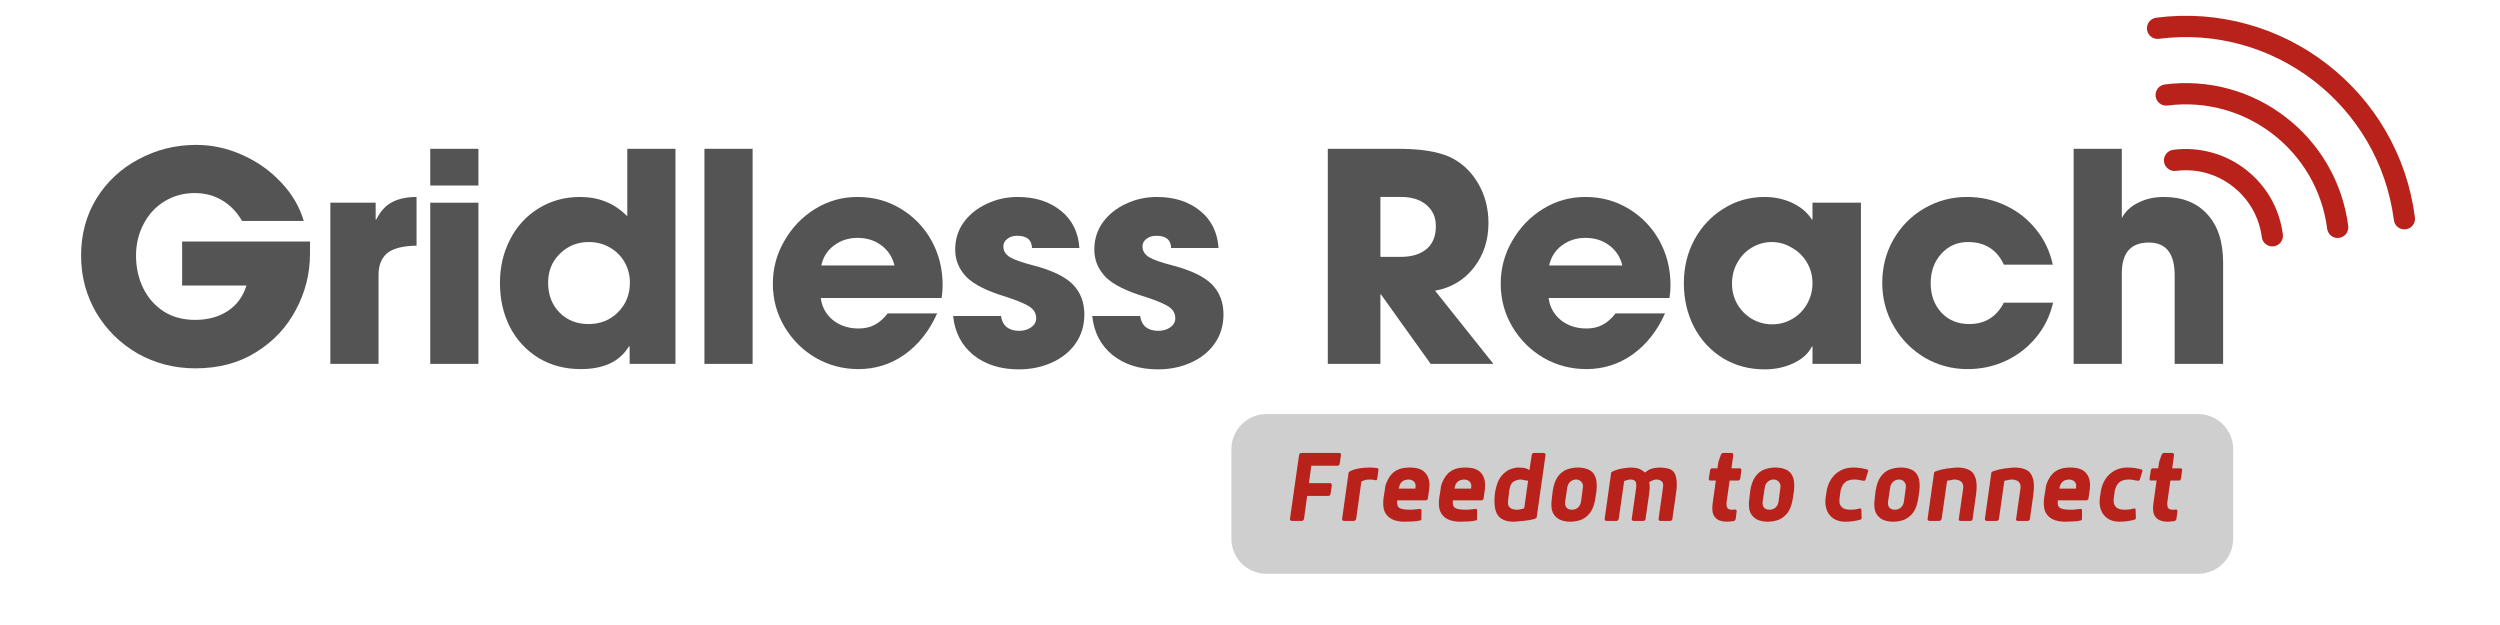 <svg xmlns="http://www.w3.org/2000/svg" xmlns:xlink="http://www.w3.org/1999/xlink" width="200" zoomAndPan="magnify" viewBox="0 0 150 37.5" height="50" preserveAspectRatio="xMidYMid meet" version="1.0"><defs><g/><clipPath id="094a84c316"><path d="M 129 8 L 137 8 L 137 15 L 129 15 Z M 129 8 " clip-rule="nonzero"/></clipPath><clipPath id="68aa038b9d"><path d="M 131.711 -2.27 L 147.531 9.938 L 140.746 18.727 L 124.926 6.52 Z M 131.711 -2.27 " clip-rule="nonzero"/></clipPath><clipPath id="9b28507b78"><path d="M 131.711 -2.27 L 147.531 9.938 L 140.746 18.727 L 124.926 6.52 Z M 131.711 -2.27 " clip-rule="nonzero"/></clipPath><clipPath id="5810da48f5"><path d="M 131.297 7.508 L 138.172 12.816 L 136.457 15.043 L 129.578 9.734 Z M 131.297 7.508 " clip-rule="nonzero"/></clipPath><clipPath id="82b84072fd"><path d="M 129 4 L 141 4 L 141 15 L 129 15 Z M 129 4 " clip-rule="nonzero"/></clipPath><clipPath id="859a72cd37"><path d="M 131.711 -2.27 L 147.531 9.938 L 140.746 18.727 L 124.926 6.52 Z M 131.711 -2.27 " clip-rule="nonzero"/></clipPath><clipPath id="174af5884d"><path d="M 131.711 -2.27 L 147.531 9.938 L 140.746 18.727 L 124.926 6.52 Z M 131.711 -2.27 " clip-rule="nonzero"/></clipPath><clipPath id="17f76faeac"><path d="M 128 0 L 145 0 L 145 14 L 128 14 Z M 128 0 " clip-rule="nonzero"/></clipPath><clipPath id="fbd0940724"><path d="M 131.711 -2.27 L 147.531 9.938 L 140.746 18.727 L 124.926 6.52 Z M 131.711 -2.27 " clip-rule="nonzero"/></clipPath><clipPath id="139b17ff8c"><path d="M 131.711 -2.27 L 147.531 9.938 L 140.746 18.727 L 124.926 6.52 Z M 131.711 -2.27 " clip-rule="nonzero"/></clipPath><clipPath id="a3f9d7374d"><path d="M 131.703 -2.266 L 147.523 9.945 L 144.375 14.027 L 128.555 1.816 Z M 131.703 -2.266 " clip-rule="nonzero"/></clipPath></defs><g clip-path="url(#094a84c316)"><g clip-path="url(#68aa038b9d)"><g clip-path="url(#9b28507b78)"><g clip-path="url(#5810da48f5)"><path fill="#b8221a" d="M 130.086 10.125 C 129.957 10.027 129.863 9.879 129.84 9.703 C 129.797 9.352 130.043 9.035 130.391 8.988 C 131.18 8.887 131.961 8.945 132.719 9.156 C 133.453 9.359 134.129 9.699 134.734 10.164 C 135.336 10.633 135.84 11.199 136.223 11.855 C 136.617 12.535 136.871 13.281 136.973 14.066 C 137.016 14.414 136.77 14.734 136.422 14.781 C 136.07 14.824 135.75 14.578 135.707 14.23 C 135.551 13.012 134.926 11.926 133.953 11.176 C 132.98 10.422 131.773 10.098 130.555 10.254 C 130.379 10.277 130.215 10.227 130.086 10.125 " fill-opacity="1" fill-rule="nonzero"/></g></g></g></g><g clip-path="url(#82b84072fd)"><g clip-path="url(#859a72cd37)"><g clip-path="url(#174af5884d)"><path fill="#b8221a" d="M 139.871 14.148 C 139.742 14.047 139.652 13.898 139.629 13.723 C 139.027 9.043 134.73 5.727 130.051 6.332 C 129.699 6.375 129.383 6.129 129.336 5.781 C 129.293 5.43 129.539 5.113 129.887 5.066 C 131.203 4.898 132.512 4.992 133.781 5.344 C 135.004 5.684 136.141 6.254 137.148 7.035 C 138.16 7.812 138.996 8.766 139.637 9.863 C 140.301 11 140.723 12.246 140.895 13.562 C 140.938 13.91 140.691 14.23 140.344 14.273 C 140.168 14.297 140 14.246 139.871 14.148 " fill-opacity="1" fill-rule="nonzero"/></g></g></g><g clip-path="url(#17f76faeac)"><g clip-path="url(#fbd0940724)"><g clip-path="url(#139b17ff8c)"><g clip-path="url(#a3f9d7374d)"><path fill="#b8221a" d="M 143.875 13.633 C 143.746 13.531 143.652 13.383 143.633 13.207 C 142.746 6.32 136.422 1.441 129.535 2.328 C 129.184 2.375 128.867 2.129 128.82 1.777 C 128.777 1.43 129.023 1.109 129.371 1.062 C 131.227 0.824 133.074 0.957 134.863 1.457 C 135.723 1.695 136.566 2.02 137.363 2.422 C 138.156 2.82 138.914 3.297 139.613 3.84 C 140.316 4.383 140.969 4.992 141.555 5.656 C 142.148 6.328 142.676 7.059 143.125 7.832 C 144.062 9.434 144.656 11.188 144.895 13.047 C 144.941 13.395 144.695 13.715 144.344 13.758 C 144.172 13.781 144.004 13.73 143.875 13.633 " fill-opacity="1" fill-rule="nonzero"/></g></g></g></g><g fill="#545454" fill-opacity="1"><g transform="translate(4.256, 21.834)"><g><path d="M 7.469 0.266 C 6.207 0.266 5.051 -0.031 4 -0.625 C 2.957 -1.227 2.129 -2.047 1.516 -3.078 C 0.91 -4.117 0.609 -5.258 0.609 -6.5 C 0.609 -7.77 0.914 -8.91 1.531 -9.922 C 2.156 -10.93 3 -11.719 4.062 -12.281 C 5.125 -12.852 6.273 -13.141 7.516 -13.141 C 8.473 -13.141 9.398 -12.938 10.297 -12.531 C 11.191 -12.133 11.961 -11.586 12.609 -10.891 C 13.266 -10.203 13.719 -9.43 13.969 -8.578 L 10.266 -8.578 C 9.961 -9.109 9.566 -9.52 9.078 -9.812 C 8.598 -10.102 8.047 -10.25 7.422 -10.25 C 6.754 -10.25 6.148 -10.082 5.609 -9.75 C 5.078 -9.426 4.66 -8.973 4.359 -8.391 C 4.055 -7.816 3.906 -7.188 3.906 -6.5 C 3.906 -5.781 4.051 -5.125 4.344 -4.531 C 4.633 -3.945 5.047 -3.484 5.578 -3.141 C 6.109 -2.805 6.734 -2.641 7.453 -2.641 C 8.211 -2.641 8.863 -2.816 9.406 -3.172 C 9.957 -3.535 10.332 -4.047 10.531 -4.703 L 6.672 -4.703 L 6.672 -7.344 L 14.344 -7.344 L 14.344 -6.609 C 14.344 -5.422 14.062 -4.301 13.5 -3.25 C 12.945 -2.195 12.148 -1.348 11.109 -0.703 C 10.078 -0.055 8.863 0.266 7.469 0.266 Z M 7.469 0.266 "/></g></g></g><g fill="#545454" fill-opacity="1"><g transform="translate(18.79, 21.834)"><g><path d="M 3.75 -9.672 L 3.75 -8.656 L 3.781 -8.656 C 4.031 -9.156 4.348 -9.504 4.734 -9.703 C 5.129 -9.91 5.617 -10.016 6.203 -10.016 L 6.203 -7.094 C 5.379 -7.082 4.789 -6.93 4.438 -6.641 C 4.094 -6.348 3.922 -5.91 3.922 -5.328 L 3.922 0 L 1.031 0 L 1.031 -9.672 Z M 3.75 -9.672 "/></g></g></g><g fill="#545454" fill-opacity="1"><g transform="translate(24.768, 21.834)"><g><path d="M 3.938 -12.906 L 3.938 -10.703 L 1.047 -10.703 L 1.047 -12.906 Z M 3.938 -9.672 L 3.938 0 L 1.047 0 L 1.047 -9.672 Z M 3.938 -9.672 "/></g></g></g><g fill="#545454" fill-opacity="1"><g transform="translate(29.403, 21.834)"><g><path d="M 8.328 -1.047 C 7.785 -0.141 6.82 0.312 5.438 0.312 C 4.488 0.312 3.645 0.086 2.906 -0.359 C 2.164 -0.816 1.594 -1.438 1.188 -2.219 C 0.789 -3.008 0.594 -3.891 0.594 -4.859 C 0.594 -5.816 0.797 -6.688 1.203 -7.469 C 1.609 -8.258 2.176 -8.879 2.906 -9.328 C 3.645 -9.785 4.473 -10.016 5.391 -10.016 C 5.961 -10.016 6.477 -9.922 6.938 -9.734 C 7.395 -9.555 7.828 -9.266 8.234 -8.859 L 8.234 -12.906 L 11.125 -12.906 L 11.125 0 L 8.375 0 L 8.375 -1.047 Z M 8.391 -4.875 C 8.391 -5.32 8.285 -5.727 8.078 -6.094 C 7.867 -6.469 7.57 -6.766 7.188 -6.984 C 6.812 -7.203 6.391 -7.312 5.922 -7.312 C 5.242 -7.312 4.664 -7.078 4.188 -6.609 C 3.719 -6.148 3.484 -5.57 3.484 -4.875 C 3.484 -4.145 3.711 -3.547 4.172 -3.078 C 4.629 -2.617 5.207 -2.391 5.906 -2.391 C 6.613 -2.391 7.203 -2.625 7.672 -3.094 C 8.148 -3.57 8.391 -4.164 8.391 -4.875 Z M 8.391 -4.875 "/></g></g></g><g fill="#545454" fill-opacity="1"><g transform="translate(41.219, 21.834)"><g><path d="M 3.938 -12.906 L 3.938 0 L 1.047 0 L 1.047 -12.906 Z M 3.938 -12.906 "/></g></g></g><g fill="#545454" fill-opacity="1"><g transform="translate(45.855, 21.834)"><g><path d="M 5.656 -2.125 C 6.031 -2.125 6.352 -2.195 6.625 -2.344 C 6.906 -2.488 7.164 -2.719 7.406 -3.031 L 10.375 -3.031 C 9.906 -1.977 9.254 -1.156 8.422 -0.562 C 7.598 0.02 6.676 0.312 5.656 0.312 C 4.727 0.312 3.875 0.086 3.094 -0.359 C 2.312 -0.816 1.688 -1.438 1.219 -2.219 C 0.75 -3.008 0.516 -3.875 0.516 -4.812 C 0.516 -5.727 0.742 -6.582 1.203 -7.375 C 1.66 -8.176 2.273 -8.816 3.047 -9.297 C 3.816 -9.773 4.664 -10.016 5.594 -10.016 C 6.551 -10.016 7.414 -9.781 8.188 -9.312 C 8.969 -8.844 9.582 -8.207 10.031 -7.406 C 10.477 -6.602 10.703 -5.707 10.703 -4.719 C 10.703 -4.445 10.68 -4.191 10.641 -3.953 L 3.391 -3.953 C 3.461 -3.41 3.707 -2.969 4.125 -2.625 C 4.551 -2.289 5.062 -2.125 5.656 -2.125 Z M 5.594 -7.562 C 5.062 -7.562 4.594 -7.41 4.188 -7.109 C 3.789 -6.816 3.535 -6.414 3.422 -5.906 L 7.812 -5.906 C 7.695 -6.406 7.438 -6.805 7.031 -7.109 C 6.633 -7.41 6.156 -7.562 5.594 -7.562 Z M 5.594 -7.562 "/></g></g></g><g fill="#545454" fill-opacity="1"><g transform="translate(56.764, 21.834)"><g><path d="M 4.266 -7.688 C 4.023 -7.688 3.828 -7.625 3.672 -7.5 C 3.516 -7.383 3.438 -7.234 3.438 -7.047 C 3.438 -6.785 3.566 -6.57 3.828 -6.406 C 4.086 -6.25 4.562 -6.082 5.25 -5.906 C 6.363 -5.613 7.148 -5.234 7.609 -4.766 C 8.066 -4.297 8.297 -3.695 8.297 -2.969 C 8.297 -2.301 8.117 -1.719 7.766 -1.219 C 7.422 -0.727 6.945 -0.348 6.344 -0.078 C 5.75 0.191 5.086 0.328 4.359 0.328 C 3.266 0.328 2.359 0.039 1.641 -0.531 C 0.93 -1.113 0.523 -1.895 0.422 -2.875 L 3.297 -2.875 C 3.336 -2.582 3.453 -2.359 3.641 -2.203 C 3.836 -2.055 4.086 -1.984 4.391 -1.984 C 4.66 -1.984 4.895 -2.051 5.094 -2.188 C 5.301 -2.332 5.406 -2.516 5.406 -2.734 C 5.406 -3.016 5.285 -3.238 5.047 -3.406 C 4.805 -3.582 4.332 -3.785 3.625 -4.016 C 2.477 -4.359 1.676 -4.758 1.219 -5.219 C 0.77 -5.688 0.547 -6.234 0.547 -6.859 C 0.547 -7.473 0.719 -8.02 1.062 -8.5 C 1.414 -8.977 1.879 -9.348 2.453 -9.609 C 3.023 -9.879 3.641 -10.016 4.297 -10.016 C 5.348 -10.016 6.211 -9.738 6.891 -9.188 C 7.566 -8.645 7.938 -7.898 8 -6.953 L 5.156 -6.953 C 5.145 -7.441 4.848 -7.688 4.266 -7.688 Z M 4.266 -7.688 "/></g></g></g><g fill="#545454" fill-opacity="1"><g transform="translate(65.112, 21.834)"><g><path d="M 4.266 -7.688 C 4.023 -7.688 3.828 -7.625 3.672 -7.5 C 3.516 -7.383 3.438 -7.234 3.438 -7.047 C 3.438 -6.785 3.566 -6.57 3.828 -6.406 C 4.086 -6.25 4.562 -6.082 5.25 -5.906 C 6.363 -5.613 7.148 -5.234 7.609 -4.766 C 8.066 -4.297 8.297 -3.695 8.297 -2.969 C 8.297 -2.301 8.117 -1.719 7.766 -1.219 C 7.422 -0.727 6.945 -0.348 6.344 -0.078 C 5.75 0.191 5.086 0.328 4.359 0.328 C 3.266 0.328 2.359 0.039 1.641 -0.531 C 0.93 -1.113 0.523 -1.895 0.422 -2.875 L 3.297 -2.875 C 3.336 -2.582 3.453 -2.359 3.641 -2.203 C 3.836 -2.055 4.086 -1.984 4.391 -1.984 C 4.66 -1.984 4.895 -2.051 5.094 -2.188 C 5.301 -2.332 5.406 -2.516 5.406 -2.734 C 5.406 -3.016 5.285 -3.238 5.047 -3.406 C 4.805 -3.582 4.332 -3.785 3.625 -4.016 C 2.477 -4.359 1.676 -4.758 1.219 -5.219 C 0.77 -5.688 0.547 -6.234 0.547 -6.859 C 0.547 -7.473 0.719 -8.02 1.062 -8.5 C 1.414 -8.977 1.879 -9.348 2.453 -9.609 C 3.023 -9.879 3.641 -10.016 4.297 -10.016 C 5.348 -10.016 6.211 -9.738 6.891 -9.188 C 7.566 -8.645 7.938 -7.898 8 -6.953 L 5.156 -6.953 C 5.145 -7.441 4.848 -7.688 4.266 -7.688 Z M 4.266 -7.688 "/></g></g></g><g fill="#545454" fill-opacity="1"><g transform="translate(73.459, 21.834)"><g/></g></g><g fill="#545454" fill-opacity="1"><g transform="translate(78.496, 21.834)"><g><path d="M 4.328 -4.172 L 4.328 0 L 1.172 0 L 1.172 -12.906 L 5.391 -12.906 C 6.703 -12.906 7.719 -12.75 8.438 -12.438 C 9.145 -12.125 9.719 -11.609 10.156 -10.891 C 10.594 -10.172 10.812 -9.359 10.812 -8.453 C 10.812 -7.422 10.52 -6.531 9.938 -5.781 C 9.352 -5.031 8.578 -4.566 7.609 -4.391 L 11.109 0 L 7.344 0 L 4.359 -4.172 Z M 7.656 -8.266 C 7.656 -8.805 7.461 -9.234 7.078 -9.547 C 6.703 -9.859 6.203 -10.016 5.578 -10.016 L 4.328 -10.016 L 4.328 -6.422 L 5.547 -6.422 C 6.203 -6.422 6.719 -6.578 7.094 -6.891 C 7.469 -7.203 7.656 -7.66 7.656 -8.266 Z M 7.656 -8.266 "/></g></g></g><g fill="#545454" fill-opacity="1"><g transform="translate(89.527, 21.834)"><g><path d="M 5.656 -2.125 C 6.031 -2.125 6.352 -2.195 6.625 -2.344 C 6.906 -2.488 7.164 -2.719 7.406 -3.031 L 10.375 -3.031 C 9.906 -1.977 9.254 -1.156 8.422 -0.562 C 7.598 0.02 6.676 0.312 5.656 0.312 C 4.727 0.312 3.875 0.086 3.094 -0.359 C 2.312 -0.816 1.688 -1.438 1.219 -2.219 C 0.75 -3.008 0.516 -3.875 0.516 -4.812 C 0.516 -5.727 0.742 -6.582 1.203 -7.375 C 1.66 -8.176 2.273 -8.816 3.047 -9.297 C 3.816 -9.773 4.664 -10.016 5.594 -10.016 C 6.551 -10.016 7.414 -9.781 8.188 -9.312 C 8.969 -8.844 9.582 -8.207 10.031 -7.406 C 10.477 -6.602 10.703 -5.707 10.703 -4.719 C 10.703 -4.445 10.68 -4.191 10.641 -3.953 L 3.391 -3.953 C 3.461 -3.41 3.707 -2.969 4.125 -2.625 C 4.551 -2.289 5.062 -2.125 5.656 -2.125 Z M 5.594 -7.562 C 5.062 -7.562 4.594 -7.41 4.188 -7.109 C 3.789 -6.816 3.535 -6.414 3.422 -5.906 L 7.812 -5.906 C 7.695 -6.406 7.438 -6.805 7.031 -7.109 C 6.633 -7.41 6.156 -7.562 5.594 -7.562 Z M 5.594 -7.562 "/></g></g></g><g fill="#545454" fill-opacity="1"><g transform="translate(100.437, 21.834)"><g><path d="M 8.281 -1.047 C 8.07 -0.629 7.707 -0.297 7.188 -0.047 C 6.664 0.203 6.082 0.328 5.438 0.328 C 4.508 0.328 3.676 0.102 2.938 -0.344 C 2.195 -0.801 1.617 -1.426 1.203 -2.219 C 0.797 -3.008 0.594 -3.883 0.594 -4.844 C 0.594 -5.789 0.801 -6.656 1.219 -7.438 C 1.645 -8.227 2.227 -8.852 2.969 -9.312 C 3.707 -9.781 4.531 -10.016 5.438 -10.016 C 6.039 -10.016 6.598 -9.895 7.109 -9.656 C 7.617 -9.414 8.008 -9.082 8.281 -8.656 L 8.312 -8.656 L 8.312 -9.672 L 11.219 -9.672 L 11.219 0 L 8.312 0 L 8.312 -1.047 Z M 8.312 -4.844 C 8.312 -5.289 8.203 -5.703 7.984 -6.078 C 7.766 -6.453 7.461 -6.75 7.078 -6.969 C 6.703 -7.195 6.297 -7.312 5.859 -7.312 C 5.43 -7.312 5.031 -7.195 4.656 -6.969 C 4.289 -6.75 4.004 -6.445 3.797 -6.062 C 3.586 -5.688 3.484 -5.27 3.484 -4.812 C 3.484 -4.375 3.586 -3.969 3.797 -3.594 C 4.016 -3.219 4.305 -2.922 4.672 -2.703 C 5.047 -2.484 5.453 -2.375 5.891 -2.375 C 6.336 -2.375 6.742 -2.484 7.109 -2.703 C 7.484 -2.922 7.773 -3.219 7.984 -3.594 C 8.203 -3.977 8.312 -4.395 8.312 -4.844 Z M 8.312 -4.844 "/></g></g></g><g fill="#545454" fill-opacity="1"><g transform="translate(112.357, 21.834)"><g><path d="M 5.719 -7.312 C 5.07 -7.312 4.535 -7.07 4.109 -6.594 C 3.691 -6.125 3.484 -5.539 3.484 -4.844 C 3.484 -4.133 3.695 -3.547 4.125 -3.078 C 4.562 -2.617 5.117 -2.391 5.797 -2.391 C 6.734 -2.391 7.426 -2.816 7.875 -3.672 L 10.828 -3.672 C 10.641 -2.867 10.297 -2.172 9.797 -1.578 C 9.305 -0.984 8.707 -0.52 8 -0.188 C 7.289 0.145 6.523 0.312 5.703 0.312 C 4.766 0.312 3.906 0.082 3.125 -0.375 C 2.344 -0.844 1.723 -1.473 1.266 -2.266 C 0.805 -3.055 0.578 -3.922 0.578 -4.859 C 0.578 -5.805 0.801 -6.676 1.25 -7.469 C 1.707 -8.258 2.32 -8.879 3.094 -9.328 C 3.875 -9.785 4.727 -10.016 5.656 -10.016 C 6.488 -10.016 7.266 -9.844 7.984 -9.5 C 8.703 -9.164 9.305 -8.691 9.797 -8.078 C 10.297 -7.473 10.633 -6.766 10.812 -5.953 L 7.875 -5.953 C 7.457 -6.859 6.738 -7.312 5.719 -7.312 Z M 5.719 -7.312 "/></g></g></g><g fill="#545454" fill-opacity="1"><g transform="translate(123.371, 21.834)"><g><path d="M 5.562 -7.281 C 4.477 -7.281 3.938 -6.664 3.938 -5.438 L 3.938 0 L 1.047 0 L 1.047 -12.906 L 3.938 -12.906 L 3.938 -8.75 C 4.145 -9.145 4.473 -9.453 4.922 -9.672 C 5.367 -9.898 5.879 -10.016 6.453 -10.016 C 7.566 -10.016 8.438 -9.672 9.062 -8.984 C 9.695 -8.305 10.016 -7.336 10.016 -6.078 L 10.016 0 L 7.109 0 L 7.109 -5.312 C 7.109 -6.625 6.594 -7.281 5.562 -7.281 Z M 5.562 -7.281 "/></g></g></g><path fill="#545454" d="M 75.988 24.844 L 131.883 24.844 C 132.441 24.844 132.98 25.066 133.375 25.461 C 133.77 25.859 133.992 26.395 133.992 26.953 L 133.992 32.32 C 133.992 32.879 133.77 33.414 133.375 33.812 C 132.98 34.207 132.441 34.43 131.883 34.43 L 75.988 34.43 C 74.824 34.43 73.883 33.484 73.883 32.32 L 73.883 26.953 C 73.883 25.789 74.824 24.844 75.988 24.844 Z M 75.988 24.844 " fill-opacity="0.28" fill-rule="nonzero"/><g fill="#b8221a" fill-opacity="1"><g transform="translate(76.99, 31.255)"><g><path d="M 1.094 -4.078 L 3.375 -4.078 C 3.406 -4.078 3.43 -4.062 3.453 -4.031 C 3.473 -4.008 3.477 -3.984 3.469 -3.953 L 3.391 -3.422 C 3.391 -3.398 3.375 -3.375 3.344 -3.344 C 3.32 -3.32 3.297 -3.312 3.266 -3.312 L 1.688 -3.312 L 1.547 -2.266 L 2.828 -2.266 C 2.859 -2.266 2.879 -2.25 2.891 -2.219 C 2.91 -2.195 2.922 -2.172 2.922 -2.141 L 2.844 -1.625 C 2.844 -1.594 2.828 -1.562 2.797 -1.531 C 2.773 -1.508 2.742 -1.5 2.703 -1.5 L 1.438 -1.5 L 1.25 -0.109 C 1.238 -0.078 1.219 -0.051 1.188 -0.031 C 1.164 -0.008 1.145 0 1.125 0 L 0.516 0 C 0.492 0 0.469 -0.008 0.438 -0.031 C 0.414 -0.051 0.406 -0.078 0.406 -0.109 L 0.953 -3.953 C 0.961 -3.992 0.977 -4.023 1 -4.047 C 1.031 -4.066 1.062 -4.078 1.094 -4.078 Z M 1.094 -4.078 "/></g></g></g><g fill="#b8221a" fill-opacity="1"><g transform="translate(80.118, 31.255)"><g><path d="M 2.438 -2.438 C 2.406 -2.445 2.352 -2.457 2.281 -2.469 C 2.219 -2.477 2.16 -2.484 2.109 -2.484 C 1.953 -2.484 1.832 -2.469 1.75 -2.438 C 1.676 -2.414 1.625 -2.395 1.594 -2.375 C 1.57 -2.352 1.562 -2.344 1.562 -2.344 L 1.25 -0.109 C 1.238 -0.078 1.219 -0.051 1.188 -0.031 C 1.164 -0.008 1.145 0 1.125 0 L 0.516 0 C 0.492 0 0.469 -0.008 0.438 -0.031 C 0.414 -0.051 0.406 -0.078 0.406 -0.109 L 0.797 -2.891 C 0.805 -2.93 0.867 -2.977 0.984 -3.031 C 1.109 -3.082 1.266 -3.125 1.453 -3.156 C 1.648 -3.188 1.867 -3.203 2.109 -3.203 C 2.16 -3.203 2.227 -3.195 2.312 -3.188 C 2.395 -3.188 2.461 -3.18 2.516 -3.172 C 2.566 -3.148 2.594 -3.117 2.594 -3.078 L 2.516 -2.531 C 2.504 -2.469 2.477 -2.438 2.438 -2.438 Z M 2.438 -2.438 "/></g></g></g><g fill="#b8221a" fill-opacity="1"><g transform="translate(82.488, 31.255)"><g><path d="M 1.438 -1.938 L 2.438 -1.938 C 2.457 -2.07 2.453 -2.176 2.422 -2.25 C 2.391 -2.32 2.348 -2.375 2.297 -2.406 C 2.242 -2.438 2.191 -2.457 2.141 -2.469 C 2.086 -2.477 2.047 -2.484 2.016 -2.484 C 1.973 -2.484 1.91 -2.473 1.828 -2.453 C 1.754 -2.441 1.676 -2.395 1.594 -2.312 C 1.52 -2.238 1.469 -2.113 1.438 -1.938 Z M 3.266 -1.906 L 3.188 -1.359 C 3.188 -1.316 3.172 -1.285 3.141 -1.266 C 3.109 -1.242 3.078 -1.234 3.047 -1.234 L 1.344 -1.234 C 1.344 -1.234 1.344 -1.227 1.344 -1.219 C 1.344 -1.219 1.344 -1.211 1.344 -1.203 C 1.32 -0.973 1.375 -0.828 1.5 -0.766 C 1.625 -0.703 1.828 -0.672 2.109 -0.672 C 2.211 -0.672 2.312 -0.676 2.406 -0.688 C 2.508 -0.695 2.609 -0.707 2.703 -0.719 C 2.754 -0.719 2.785 -0.703 2.797 -0.672 L 2.797 -0.109 C 2.797 -0.098 2.789 -0.082 2.781 -0.062 C 2.77 -0.039 2.754 -0.031 2.734 -0.031 C 2.586 0.008 2.43 0.031 2.266 0.031 C 2.109 0.039 1.945 0.047 1.781 0.047 C 1.5 0.047 1.254 0 1.047 -0.094 C 0.848 -0.188 0.695 -0.336 0.594 -0.547 C 0.5 -0.766 0.477 -1.055 0.531 -1.422 L 0.609 -1.906 C 0.609 -1.977 0.625 -2.066 0.656 -2.172 C 0.688 -2.273 0.734 -2.383 0.797 -2.5 C 0.859 -2.625 0.941 -2.738 1.047 -2.844 C 1.16 -2.957 1.301 -3.047 1.469 -3.109 C 1.645 -3.172 1.852 -3.203 2.094 -3.203 C 2.344 -3.203 2.547 -3.172 2.703 -3.109 C 2.859 -3.047 2.977 -2.957 3.062 -2.844 C 3.145 -2.738 3.203 -2.625 3.234 -2.5 C 3.266 -2.383 3.281 -2.273 3.281 -2.172 C 3.281 -2.066 3.273 -1.977 3.266 -1.906 Z M 3.266 -1.906 "/></g></g></g><g fill="#b8221a" fill-opacity="1"><g transform="translate(85.829, 31.255)"><g><path d="M 1.438 -1.938 L 2.438 -1.938 C 2.457 -2.07 2.453 -2.176 2.422 -2.25 C 2.391 -2.32 2.348 -2.375 2.297 -2.406 C 2.242 -2.438 2.191 -2.457 2.141 -2.469 C 2.086 -2.477 2.047 -2.484 2.016 -2.484 C 1.973 -2.484 1.91 -2.473 1.828 -2.453 C 1.754 -2.441 1.676 -2.395 1.594 -2.312 C 1.52 -2.238 1.469 -2.113 1.438 -1.938 Z M 3.266 -1.906 L 3.188 -1.359 C 3.188 -1.316 3.172 -1.285 3.141 -1.266 C 3.109 -1.242 3.078 -1.234 3.047 -1.234 L 1.344 -1.234 C 1.344 -1.234 1.344 -1.227 1.344 -1.219 C 1.344 -1.219 1.344 -1.211 1.344 -1.203 C 1.32 -0.973 1.375 -0.828 1.5 -0.766 C 1.625 -0.703 1.828 -0.672 2.109 -0.672 C 2.211 -0.672 2.312 -0.676 2.406 -0.688 C 2.508 -0.695 2.609 -0.707 2.703 -0.719 C 2.754 -0.719 2.785 -0.703 2.797 -0.672 L 2.797 -0.109 C 2.797 -0.098 2.789 -0.082 2.781 -0.062 C 2.77 -0.039 2.754 -0.031 2.734 -0.031 C 2.586 0.008 2.43 0.031 2.266 0.031 C 2.109 0.039 1.945 0.047 1.781 0.047 C 1.5 0.047 1.254 0 1.047 -0.094 C 0.848 -0.188 0.695 -0.336 0.594 -0.547 C 0.5 -0.766 0.477 -1.055 0.531 -1.422 L 0.609 -1.906 C 0.609 -1.977 0.625 -2.066 0.656 -2.172 C 0.688 -2.273 0.734 -2.383 0.797 -2.5 C 0.859 -2.625 0.941 -2.738 1.047 -2.844 C 1.16 -2.957 1.301 -3.047 1.469 -3.109 C 1.645 -3.172 1.852 -3.203 2.094 -3.203 C 2.344 -3.203 2.547 -3.172 2.703 -3.109 C 2.859 -3.047 2.977 -2.957 3.062 -2.844 C 3.145 -2.738 3.203 -2.625 3.234 -2.5 C 3.266 -2.383 3.281 -2.273 3.281 -2.172 C 3.281 -2.066 3.273 -1.977 3.266 -1.906 Z M 3.266 -1.906 "/></g></g></g><g fill="#b8221a" fill-opacity="1"><g transform="translate(89.17, 31.255)"><g><path d="M 2.281 -0.75 L 2.516 -2.406 C 2.516 -2.406 2.488 -2.41 2.438 -2.422 C 2.383 -2.43 2.32 -2.441 2.25 -2.453 C 2.188 -2.473 2.125 -2.484 2.062 -2.484 C 1.938 -2.484 1.805 -2.445 1.672 -2.375 C 1.547 -2.312 1.461 -2.18 1.422 -1.984 C 1.422 -1.984 1.41 -1.941 1.391 -1.859 C 1.379 -1.785 1.367 -1.695 1.359 -1.594 C 1.348 -1.5 1.336 -1.406 1.328 -1.312 C 1.316 -1.219 1.312 -1.172 1.312 -1.172 C 1.301 -1.047 1.316 -0.945 1.359 -0.875 C 1.41 -0.801 1.477 -0.75 1.562 -0.719 C 1.645 -0.688 1.727 -0.672 1.812 -0.672 C 1.875 -0.672 1.941 -0.676 2.016 -0.688 C 2.086 -0.707 2.148 -0.723 2.203 -0.734 C 2.254 -0.742 2.281 -0.75 2.281 -0.75 Z M 3.562 -3.953 L 3.031 -0.219 C 3.031 -0.176 2.973 -0.141 2.859 -0.109 C 2.754 -0.078 2.625 -0.051 2.469 -0.031 C 2.32 -0.008 2.172 0.004 2.016 0.016 C 1.859 0.035 1.727 0.047 1.625 0.047 C 1.363 0.047 1.141 -0.004 0.953 -0.109 C 0.766 -0.211 0.633 -0.391 0.562 -0.641 C 0.488 -0.898 0.477 -1.254 0.531 -1.703 C 0.582 -1.992 0.656 -2.238 0.75 -2.438 C 0.852 -2.633 0.973 -2.785 1.109 -2.891 C 1.242 -3.004 1.379 -3.082 1.516 -3.125 C 1.66 -3.176 1.797 -3.203 1.922 -3.203 C 1.992 -3.203 2.094 -3.195 2.219 -3.188 C 2.344 -3.176 2.469 -3.129 2.594 -3.047 L 2.734 -3.953 C 2.734 -3.992 2.75 -4.023 2.781 -4.047 C 2.812 -4.066 2.836 -4.078 2.859 -4.078 L 3.453 -4.078 C 3.484 -4.078 3.508 -4.066 3.531 -4.047 C 3.562 -4.023 3.57 -3.992 3.562 -3.953 Z M 3.562 -3.953 "/></g></g></g><g fill="#b8221a" fill-opacity="1"><g transform="translate(92.583, 31.255)"><g><path d="M 2.094 -3.203 C 2.332 -3.203 2.547 -3.16 2.734 -3.078 C 2.922 -2.992 3.055 -2.848 3.141 -2.641 C 3.223 -2.43 3.242 -2.145 3.203 -1.781 L 3.141 -1.375 C 3.086 -1.008 2.988 -0.723 2.844 -0.516 C 2.695 -0.316 2.52 -0.172 2.312 -0.078 C 2.102 0.004 1.875 0.047 1.625 0.047 C 1.395 0.047 1.188 0.004 1 -0.078 C 0.812 -0.172 0.672 -0.316 0.578 -0.516 C 0.492 -0.723 0.477 -1.008 0.531 -1.375 L 0.578 -1.781 C 0.629 -2.145 0.727 -2.43 0.875 -2.641 C 1.02 -2.848 1.195 -2.992 1.406 -3.078 C 1.625 -3.16 1.852 -3.203 2.094 -3.203 Z M 1.734 -0.672 C 1.867 -0.672 1.988 -0.711 2.094 -0.797 C 2.195 -0.891 2.258 -1.016 2.281 -1.172 L 2.391 -2 C 2.41 -2.145 2.379 -2.258 2.297 -2.344 C 2.223 -2.438 2.117 -2.484 1.984 -2.484 C 1.848 -2.484 1.727 -2.438 1.625 -2.344 C 1.531 -2.258 1.473 -2.145 1.453 -2 L 1.328 -1.172 C 1.305 -1.016 1.332 -0.891 1.406 -0.797 C 1.488 -0.711 1.598 -0.672 1.734 -0.672 Z M 1.734 -0.672 "/></g></g></g><g fill="#b8221a" fill-opacity="1"><g transform="translate(95.872, 31.255)"><g><path d="M 3.062 -1.516 L 2.859 -0.109 C 2.859 -0.078 2.844 -0.051 2.812 -0.031 C 2.789 -0.008 2.766 0 2.734 0 L 2.141 0 C 2.109 0 2.082 -0.008 2.062 -0.031 C 2.039 -0.051 2.031 -0.078 2.031 -0.109 L 2.297 -1.984 C 2.316 -2.18 2.301 -2.312 2.25 -2.375 C 2.195 -2.445 2.094 -2.484 1.938 -2.484 C 1.895 -2.484 1.844 -2.473 1.781 -2.453 C 1.719 -2.441 1.664 -2.426 1.625 -2.406 C 1.594 -2.395 1.578 -2.391 1.578 -2.391 L 1.25 -0.109 C 1.238 -0.078 1.219 -0.051 1.188 -0.031 C 1.164 -0.008 1.145 0 1.125 0 L 0.516 0 C 0.492 0 0.469 -0.008 0.438 -0.031 C 0.414 -0.051 0.406 -0.078 0.406 -0.109 L 0.797 -2.891 C 0.805 -2.922 0.859 -2.957 0.953 -3 C 1.047 -3.039 1.156 -3.078 1.281 -3.109 C 1.406 -3.141 1.531 -3.16 1.656 -3.172 C 1.781 -3.191 1.875 -3.203 1.938 -3.203 C 2.125 -3.203 2.273 -3.188 2.391 -3.156 C 2.516 -3.125 2.66 -3.039 2.828 -2.906 C 2.953 -3.008 3.078 -3.082 3.203 -3.125 C 3.328 -3.164 3.438 -3.188 3.531 -3.188 C 3.625 -3.195 3.688 -3.203 3.719 -3.203 C 3.906 -3.203 4.07 -3.18 4.219 -3.141 C 4.363 -3.109 4.477 -3.035 4.562 -2.922 C 4.645 -2.816 4.695 -2.66 4.719 -2.453 C 4.75 -2.242 4.738 -1.973 4.688 -1.641 L 4.469 -0.109 C 4.469 -0.078 4.453 -0.051 4.422 -0.031 C 4.398 -0.008 4.375 0 4.344 0 L 3.75 0 C 3.719 0 3.691 -0.008 3.672 -0.031 C 3.648 -0.051 3.641 -0.078 3.641 -0.109 L 3.906 -2 C 3.938 -2.188 3.91 -2.312 3.828 -2.375 C 3.754 -2.445 3.648 -2.484 3.516 -2.484 C 3.453 -2.484 3.383 -2.469 3.312 -2.438 C 3.238 -2.414 3.16 -2.379 3.078 -2.328 C 3.109 -2.203 3.117 -2.07 3.109 -1.938 C 3.098 -1.812 3.082 -1.672 3.062 -1.516 Z M 3.062 -1.516 "/></g></g></g><g fill="#b8221a" fill-opacity="1"><g transform="translate(100.677, 31.255)"><g/></g></g><g fill="#b8221a" fill-opacity="1"><g transform="translate(101.966, 31.255)"><g><path d="M 2.031 0.016 C 1.977 0.023 1.922 0.031 1.859 0.031 C 1.797 0.039 1.727 0.047 1.656 0.047 C 1.469 0.047 1.301 0.016 1.156 -0.047 C 1.008 -0.117 0.898 -0.234 0.828 -0.391 C 0.766 -0.555 0.754 -0.785 0.797 -1.078 L 0.984 -2.422 L 0.656 -2.422 C 0.625 -2.422 0.598 -2.43 0.578 -2.453 C 0.566 -2.484 0.562 -2.516 0.562 -2.547 L 0.641 -3.047 C 0.641 -3.066 0.648 -3.086 0.672 -3.109 C 0.691 -3.141 0.723 -3.156 0.766 -3.156 L 1.078 -3.156 L 1.141 -3.547 L 1.281 -3.953 C 1.312 -4.035 1.359 -4.078 1.422 -4.078 L 1.922 -4.078 C 1.953 -4.078 1.977 -4.066 2 -4.047 C 2.02 -4.023 2.031 -3.992 2.031 -3.953 L 1.922 -3.156 L 2.422 -3.156 C 2.461 -3.156 2.488 -3.141 2.5 -3.109 C 2.52 -3.086 2.523 -3.066 2.516 -3.047 L 2.453 -2.547 C 2.441 -2.516 2.426 -2.484 2.406 -2.453 C 2.383 -2.43 2.352 -2.422 2.312 -2.422 L 1.812 -2.422 L 1.625 -1.094 C 1.613 -1 1.625 -0.906 1.656 -0.812 C 1.695 -0.719 1.797 -0.672 1.953 -0.672 C 1.973 -0.672 2.004 -0.672 2.047 -0.672 C 2.098 -0.68 2.129 -0.688 2.141 -0.688 C 2.18 -0.688 2.207 -0.672 2.219 -0.641 C 2.238 -0.617 2.242 -0.598 2.234 -0.578 L 2.172 -0.109 C 2.172 -0.078 2.156 -0.051 2.125 -0.031 C 2.102 -0.008 2.07 0.004 2.031 0.016 Z M 2.031 0.016 "/></g></g></g><g fill="#b8221a" fill-opacity="1"><g transform="translate(104.433, 31.255)"><g><path d="M 2.094 -3.203 C 2.332 -3.203 2.547 -3.16 2.734 -3.078 C 2.922 -2.992 3.055 -2.848 3.141 -2.641 C 3.223 -2.43 3.242 -2.145 3.203 -1.781 L 3.141 -1.375 C 3.086 -1.008 2.988 -0.723 2.844 -0.516 C 2.695 -0.316 2.52 -0.172 2.312 -0.078 C 2.102 0.004 1.875 0.047 1.625 0.047 C 1.395 0.047 1.188 0.004 1 -0.078 C 0.812 -0.172 0.672 -0.316 0.578 -0.516 C 0.492 -0.723 0.477 -1.008 0.531 -1.375 L 0.578 -1.781 C 0.629 -2.145 0.727 -2.43 0.875 -2.641 C 1.02 -2.848 1.195 -2.992 1.406 -3.078 C 1.625 -3.16 1.852 -3.203 2.094 -3.203 Z M 1.734 -0.672 C 1.867 -0.672 1.988 -0.711 2.094 -0.797 C 2.195 -0.891 2.258 -1.016 2.281 -1.172 L 2.391 -2 C 2.41 -2.145 2.379 -2.258 2.297 -2.344 C 2.223 -2.438 2.117 -2.484 1.984 -2.484 C 1.848 -2.484 1.727 -2.438 1.625 -2.344 C 1.531 -2.258 1.473 -2.145 1.453 -2 L 1.328 -1.172 C 1.305 -1.016 1.332 -0.891 1.406 -0.797 C 1.488 -0.711 1.598 -0.672 1.734 -0.672 Z M 1.734 -0.672 "/></g></g></g><g fill="#b8221a" fill-opacity="1"><g transform="translate(107.722, 31.255)"><g/></g></g><g fill="#b8221a" fill-opacity="1"><g transform="translate(109.011, 31.255)"><g><path d="M 2.172 -3.203 C 2.328 -3.203 2.477 -3.191 2.625 -3.172 C 2.77 -3.148 2.91 -3.117 3.047 -3.078 C 3.066 -3.066 3.078 -3.051 3.078 -3.031 C 3.086 -3.008 3.086 -2.992 3.078 -2.984 L 2.922 -2.469 C 2.898 -2.426 2.867 -2.406 2.828 -2.406 C 2.742 -2.426 2.648 -2.441 2.547 -2.453 C 2.453 -2.473 2.363 -2.484 2.281 -2.484 C 2.051 -2.484 1.875 -2.441 1.75 -2.359 C 1.633 -2.273 1.551 -2.172 1.5 -2.047 C 1.445 -1.93 1.414 -1.812 1.406 -1.688 L 1.375 -1.469 C 1.352 -1.344 1.348 -1.219 1.359 -1.094 C 1.379 -0.977 1.438 -0.879 1.531 -0.797 C 1.633 -0.711 1.801 -0.672 2.031 -0.672 C 2.102 -0.672 2.191 -0.676 2.297 -0.688 C 2.398 -0.707 2.5 -0.727 2.594 -0.75 C 2.633 -0.75 2.66 -0.727 2.672 -0.688 L 2.688 -0.172 C 2.688 -0.16 2.68 -0.145 2.672 -0.125 C 2.66 -0.102 2.645 -0.086 2.625 -0.078 C 2.477 -0.035 2.328 -0.004 2.172 0.016 C 2.016 0.035 1.859 0.047 1.703 0.047 C 1.422 0.047 1.188 -0.016 1 -0.141 C 0.812 -0.266 0.676 -0.438 0.594 -0.656 C 0.508 -0.883 0.488 -1.141 0.531 -1.422 L 0.578 -1.734 C 0.617 -2.016 0.707 -2.266 0.844 -2.484 C 0.988 -2.711 1.176 -2.891 1.406 -3.016 C 1.633 -3.141 1.891 -3.203 2.172 -3.203 Z M 2.172 -3.203 "/></g></g></g><g fill="#b8221a" fill-opacity="1"><g transform="translate(111.957, 31.255)"><g><path d="M 2.094 -3.203 C 2.332 -3.203 2.547 -3.16 2.734 -3.078 C 2.922 -2.992 3.055 -2.848 3.141 -2.641 C 3.223 -2.43 3.242 -2.145 3.203 -1.781 L 3.141 -1.375 C 3.086 -1.008 2.988 -0.723 2.844 -0.516 C 2.695 -0.316 2.52 -0.172 2.312 -0.078 C 2.102 0.004 1.875 0.047 1.625 0.047 C 1.395 0.047 1.188 0.004 1 -0.078 C 0.812 -0.172 0.672 -0.316 0.578 -0.516 C 0.492 -0.723 0.477 -1.008 0.531 -1.375 L 0.578 -1.781 C 0.629 -2.145 0.727 -2.43 0.875 -2.641 C 1.02 -2.848 1.195 -2.992 1.406 -3.078 C 1.625 -3.16 1.852 -3.203 2.094 -3.203 Z M 1.734 -0.672 C 1.867 -0.672 1.988 -0.711 2.094 -0.797 C 2.195 -0.891 2.258 -1.016 2.281 -1.172 L 2.391 -2 C 2.41 -2.145 2.379 -2.258 2.297 -2.344 C 2.223 -2.438 2.117 -2.484 1.984 -2.484 C 1.848 -2.484 1.727 -2.438 1.625 -2.344 C 1.531 -2.258 1.473 -2.145 1.453 -2 L 1.328 -1.172 C 1.305 -1.016 1.332 -0.891 1.406 -0.797 C 1.488 -0.711 1.598 -0.672 1.734 -0.672 Z M 1.734 -0.672 "/></g></g></g><g fill="#b8221a" fill-opacity="1"><g transform="translate(115.247, 31.255)"><g><path d="M 2.281 -0.109 L 2.547 -1.984 C 2.555 -2.117 2.535 -2.219 2.484 -2.281 C 2.441 -2.352 2.375 -2.406 2.281 -2.438 C 2.195 -2.469 2.113 -2.484 2.031 -2.484 C 1.957 -2.484 1.883 -2.473 1.812 -2.453 C 1.75 -2.441 1.691 -2.43 1.641 -2.422 C 1.598 -2.41 1.578 -2.406 1.578 -2.406 L 1.25 -0.109 C 1.238 -0.078 1.219 -0.051 1.188 -0.031 C 1.164 -0.008 1.145 0 1.125 0 L 0.516 0 C 0.492 0 0.469 -0.008 0.438 -0.031 C 0.414 -0.051 0.406 -0.078 0.406 -0.109 L 0.797 -2.891 C 0.805 -2.93 0.863 -2.969 0.969 -3 C 1.082 -3.039 1.219 -3.078 1.375 -3.109 C 1.531 -3.141 1.68 -3.16 1.828 -3.172 C 1.984 -3.191 2.113 -3.203 2.219 -3.203 C 2.477 -3.203 2.703 -3.156 2.891 -3.062 C 3.078 -2.977 3.207 -2.816 3.281 -2.578 C 3.363 -2.348 3.375 -2.008 3.312 -1.562 L 3.109 -0.109 C 3.109 -0.078 3.094 -0.051 3.062 -0.031 C 3.031 -0.008 3.004 0 2.984 0 L 2.375 0 C 2.352 0 2.328 -0.008 2.297 -0.031 C 2.273 -0.051 2.27 -0.078 2.281 -0.109 Z M 2.281 -0.109 "/></g></g></g><g fill="#b8221a" fill-opacity="1"><g transform="translate(118.685, 31.255)"><g><path d="M 2.281 -0.109 L 2.547 -1.984 C 2.555 -2.117 2.535 -2.219 2.484 -2.281 C 2.441 -2.352 2.375 -2.406 2.281 -2.438 C 2.195 -2.469 2.113 -2.484 2.031 -2.484 C 1.957 -2.484 1.883 -2.473 1.812 -2.453 C 1.75 -2.441 1.691 -2.43 1.641 -2.422 C 1.598 -2.41 1.578 -2.406 1.578 -2.406 L 1.25 -0.109 C 1.238 -0.078 1.219 -0.051 1.188 -0.031 C 1.164 -0.008 1.145 0 1.125 0 L 0.516 0 C 0.492 0 0.469 -0.008 0.438 -0.031 C 0.414 -0.051 0.406 -0.078 0.406 -0.109 L 0.797 -2.891 C 0.805 -2.93 0.863 -2.969 0.969 -3 C 1.082 -3.039 1.219 -3.078 1.375 -3.109 C 1.531 -3.141 1.68 -3.16 1.828 -3.172 C 1.984 -3.191 2.113 -3.203 2.219 -3.203 C 2.477 -3.203 2.703 -3.156 2.891 -3.062 C 3.078 -2.977 3.207 -2.816 3.281 -2.578 C 3.363 -2.348 3.375 -2.008 3.312 -1.562 L 3.109 -0.109 C 3.109 -0.078 3.094 -0.051 3.062 -0.031 C 3.031 -0.008 3.004 0 2.984 0 L 2.375 0 C 2.352 0 2.328 -0.008 2.297 -0.031 C 2.273 -0.051 2.27 -0.078 2.281 -0.109 Z M 2.281 -0.109 "/></g></g></g><g fill="#b8221a" fill-opacity="1"><g transform="translate(122.123, 31.255)"><g><path d="M 1.438 -1.938 L 2.438 -1.938 C 2.457 -2.07 2.453 -2.176 2.422 -2.25 C 2.391 -2.32 2.348 -2.375 2.297 -2.406 C 2.242 -2.438 2.191 -2.457 2.141 -2.469 C 2.086 -2.477 2.047 -2.484 2.016 -2.484 C 1.973 -2.484 1.91 -2.473 1.828 -2.453 C 1.754 -2.441 1.676 -2.395 1.594 -2.312 C 1.52 -2.238 1.469 -2.113 1.438 -1.938 Z M 3.266 -1.906 L 3.188 -1.359 C 3.188 -1.316 3.172 -1.285 3.141 -1.266 C 3.109 -1.242 3.078 -1.234 3.047 -1.234 L 1.344 -1.234 C 1.344 -1.234 1.344 -1.227 1.344 -1.219 C 1.344 -1.219 1.344 -1.211 1.344 -1.203 C 1.32 -0.973 1.375 -0.828 1.5 -0.766 C 1.625 -0.703 1.828 -0.672 2.109 -0.672 C 2.211 -0.672 2.312 -0.676 2.406 -0.688 C 2.508 -0.695 2.609 -0.707 2.703 -0.719 C 2.754 -0.719 2.785 -0.703 2.797 -0.672 L 2.797 -0.109 C 2.797 -0.098 2.789 -0.082 2.781 -0.062 C 2.77 -0.039 2.754 -0.031 2.734 -0.031 C 2.586 0.008 2.43 0.031 2.266 0.031 C 2.109 0.039 1.945 0.047 1.781 0.047 C 1.5 0.047 1.254 0 1.047 -0.094 C 0.848 -0.188 0.695 -0.336 0.594 -0.547 C 0.5 -0.766 0.477 -1.055 0.531 -1.422 L 0.609 -1.906 C 0.609 -1.977 0.625 -2.066 0.656 -2.172 C 0.688 -2.273 0.734 -2.383 0.797 -2.5 C 0.859 -2.625 0.941 -2.738 1.047 -2.844 C 1.16 -2.957 1.301 -3.047 1.469 -3.109 C 1.645 -3.172 1.852 -3.203 2.094 -3.203 C 2.344 -3.203 2.547 -3.172 2.703 -3.109 C 2.859 -3.047 2.977 -2.957 3.062 -2.844 C 3.145 -2.738 3.203 -2.625 3.234 -2.5 C 3.266 -2.383 3.281 -2.273 3.281 -2.172 C 3.281 -2.066 3.273 -1.977 3.266 -1.906 Z M 3.266 -1.906 "/></g></g></g><g fill="#b8221a" fill-opacity="1"><g transform="translate(125.465, 31.255)"><g><path d="M 2.172 -3.203 C 2.328 -3.203 2.477 -3.191 2.625 -3.172 C 2.77 -3.148 2.91 -3.117 3.047 -3.078 C 3.066 -3.066 3.078 -3.051 3.078 -3.031 C 3.086 -3.008 3.086 -2.992 3.078 -2.984 L 2.922 -2.469 C 2.898 -2.426 2.867 -2.406 2.828 -2.406 C 2.742 -2.426 2.648 -2.441 2.547 -2.453 C 2.453 -2.473 2.363 -2.484 2.281 -2.484 C 2.051 -2.484 1.875 -2.441 1.75 -2.359 C 1.633 -2.273 1.551 -2.172 1.5 -2.047 C 1.445 -1.93 1.414 -1.812 1.406 -1.688 L 1.375 -1.469 C 1.352 -1.344 1.348 -1.219 1.359 -1.094 C 1.379 -0.977 1.438 -0.879 1.531 -0.797 C 1.633 -0.711 1.801 -0.672 2.031 -0.672 C 2.102 -0.672 2.191 -0.676 2.297 -0.688 C 2.398 -0.707 2.5 -0.727 2.594 -0.75 C 2.633 -0.75 2.66 -0.727 2.672 -0.688 L 2.688 -0.172 C 2.688 -0.16 2.68 -0.145 2.672 -0.125 C 2.66 -0.102 2.645 -0.086 2.625 -0.078 C 2.477 -0.035 2.328 -0.004 2.172 0.016 C 2.016 0.035 1.859 0.047 1.703 0.047 C 1.422 0.047 1.188 -0.016 1 -0.141 C 0.812 -0.266 0.676 -0.438 0.594 -0.656 C 0.508 -0.883 0.488 -1.141 0.531 -1.422 L 0.578 -1.734 C 0.617 -2.016 0.707 -2.266 0.844 -2.484 C 0.988 -2.711 1.176 -2.891 1.406 -3.016 C 1.633 -3.141 1.891 -3.203 2.172 -3.203 Z M 2.172 -3.203 "/></g></g></g><g fill="#b8221a" fill-opacity="1"><g transform="translate(128.411, 31.255)"><g><path d="M 2.031 0.016 C 1.977 0.023 1.922 0.031 1.859 0.031 C 1.797 0.039 1.727 0.047 1.656 0.047 C 1.469 0.047 1.301 0.016 1.156 -0.047 C 1.008 -0.117 0.898 -0.234 0.828 -0.391 C 0.766 -0.555 0.754 -0.785 0.797 -1.078 L 0.984 -2.422 L 0.656 -2.422 C 0.625 -2.422 0.598 -2.43 0.578 -2.453 C 0.566 -2.484 0.562 -2.516 0.562 -2.547 L 0.641 -3.047 C 0.641 -3.066 0.648 -3.086 0.672 -3.109 C 0.691 -3.141 0.723 -3.156 0.766 -3.156 L 1.078 -3.156 L 1.141 -3.547 L 1.281 -3.953 C 1.312 -4.035 1.359 -4.078 1.422 -4.078 L 1.922 -4.078 C 1.953 -4.078 1.977 -4.066 2 -4.047 C 2.02 -4.023 2.031 -3.992 2.031 -3.953 L 1.922 -3.156 L 2.422 -3.156 C 2.461 -3.156 2.488 -3.141 2.5 -3.109 C 2.52 -3.086 2.523 -3.066 2.516 -3.047 L 2.453 -2.547 C 2.441 -2.516 2.426 -2.484 2.406 -2.453 C 2.383 -2.43 2.352 -2.422 2.312 -2.422 L 1.812 -2.422 L 1.625 -1.094 C 1.613 -1 1.625 -0.906 1.656 -0.812 C 1.695 -0.719 1.797 -0.672 1.953 -0.672 C 1.973 -0.672 2.004 -0.672 2.047 -0.672 C 2.098 -0.68 2.129 -0.688 2.141 -0.688 C 2.18 -0.688 2.207 -0.672 2.219 -0.641 C 2.238 -0.617 2.242 -0.598 2.234 -0.578 L 2.172 -0.109 C 2.172 -0.078 2.156 -0.051 2.125 -0.031 C 2.102 -0.008 2.07 0.004 2.031 0.016 Z M 2.031 0.016 "/></g></g></g></svg>